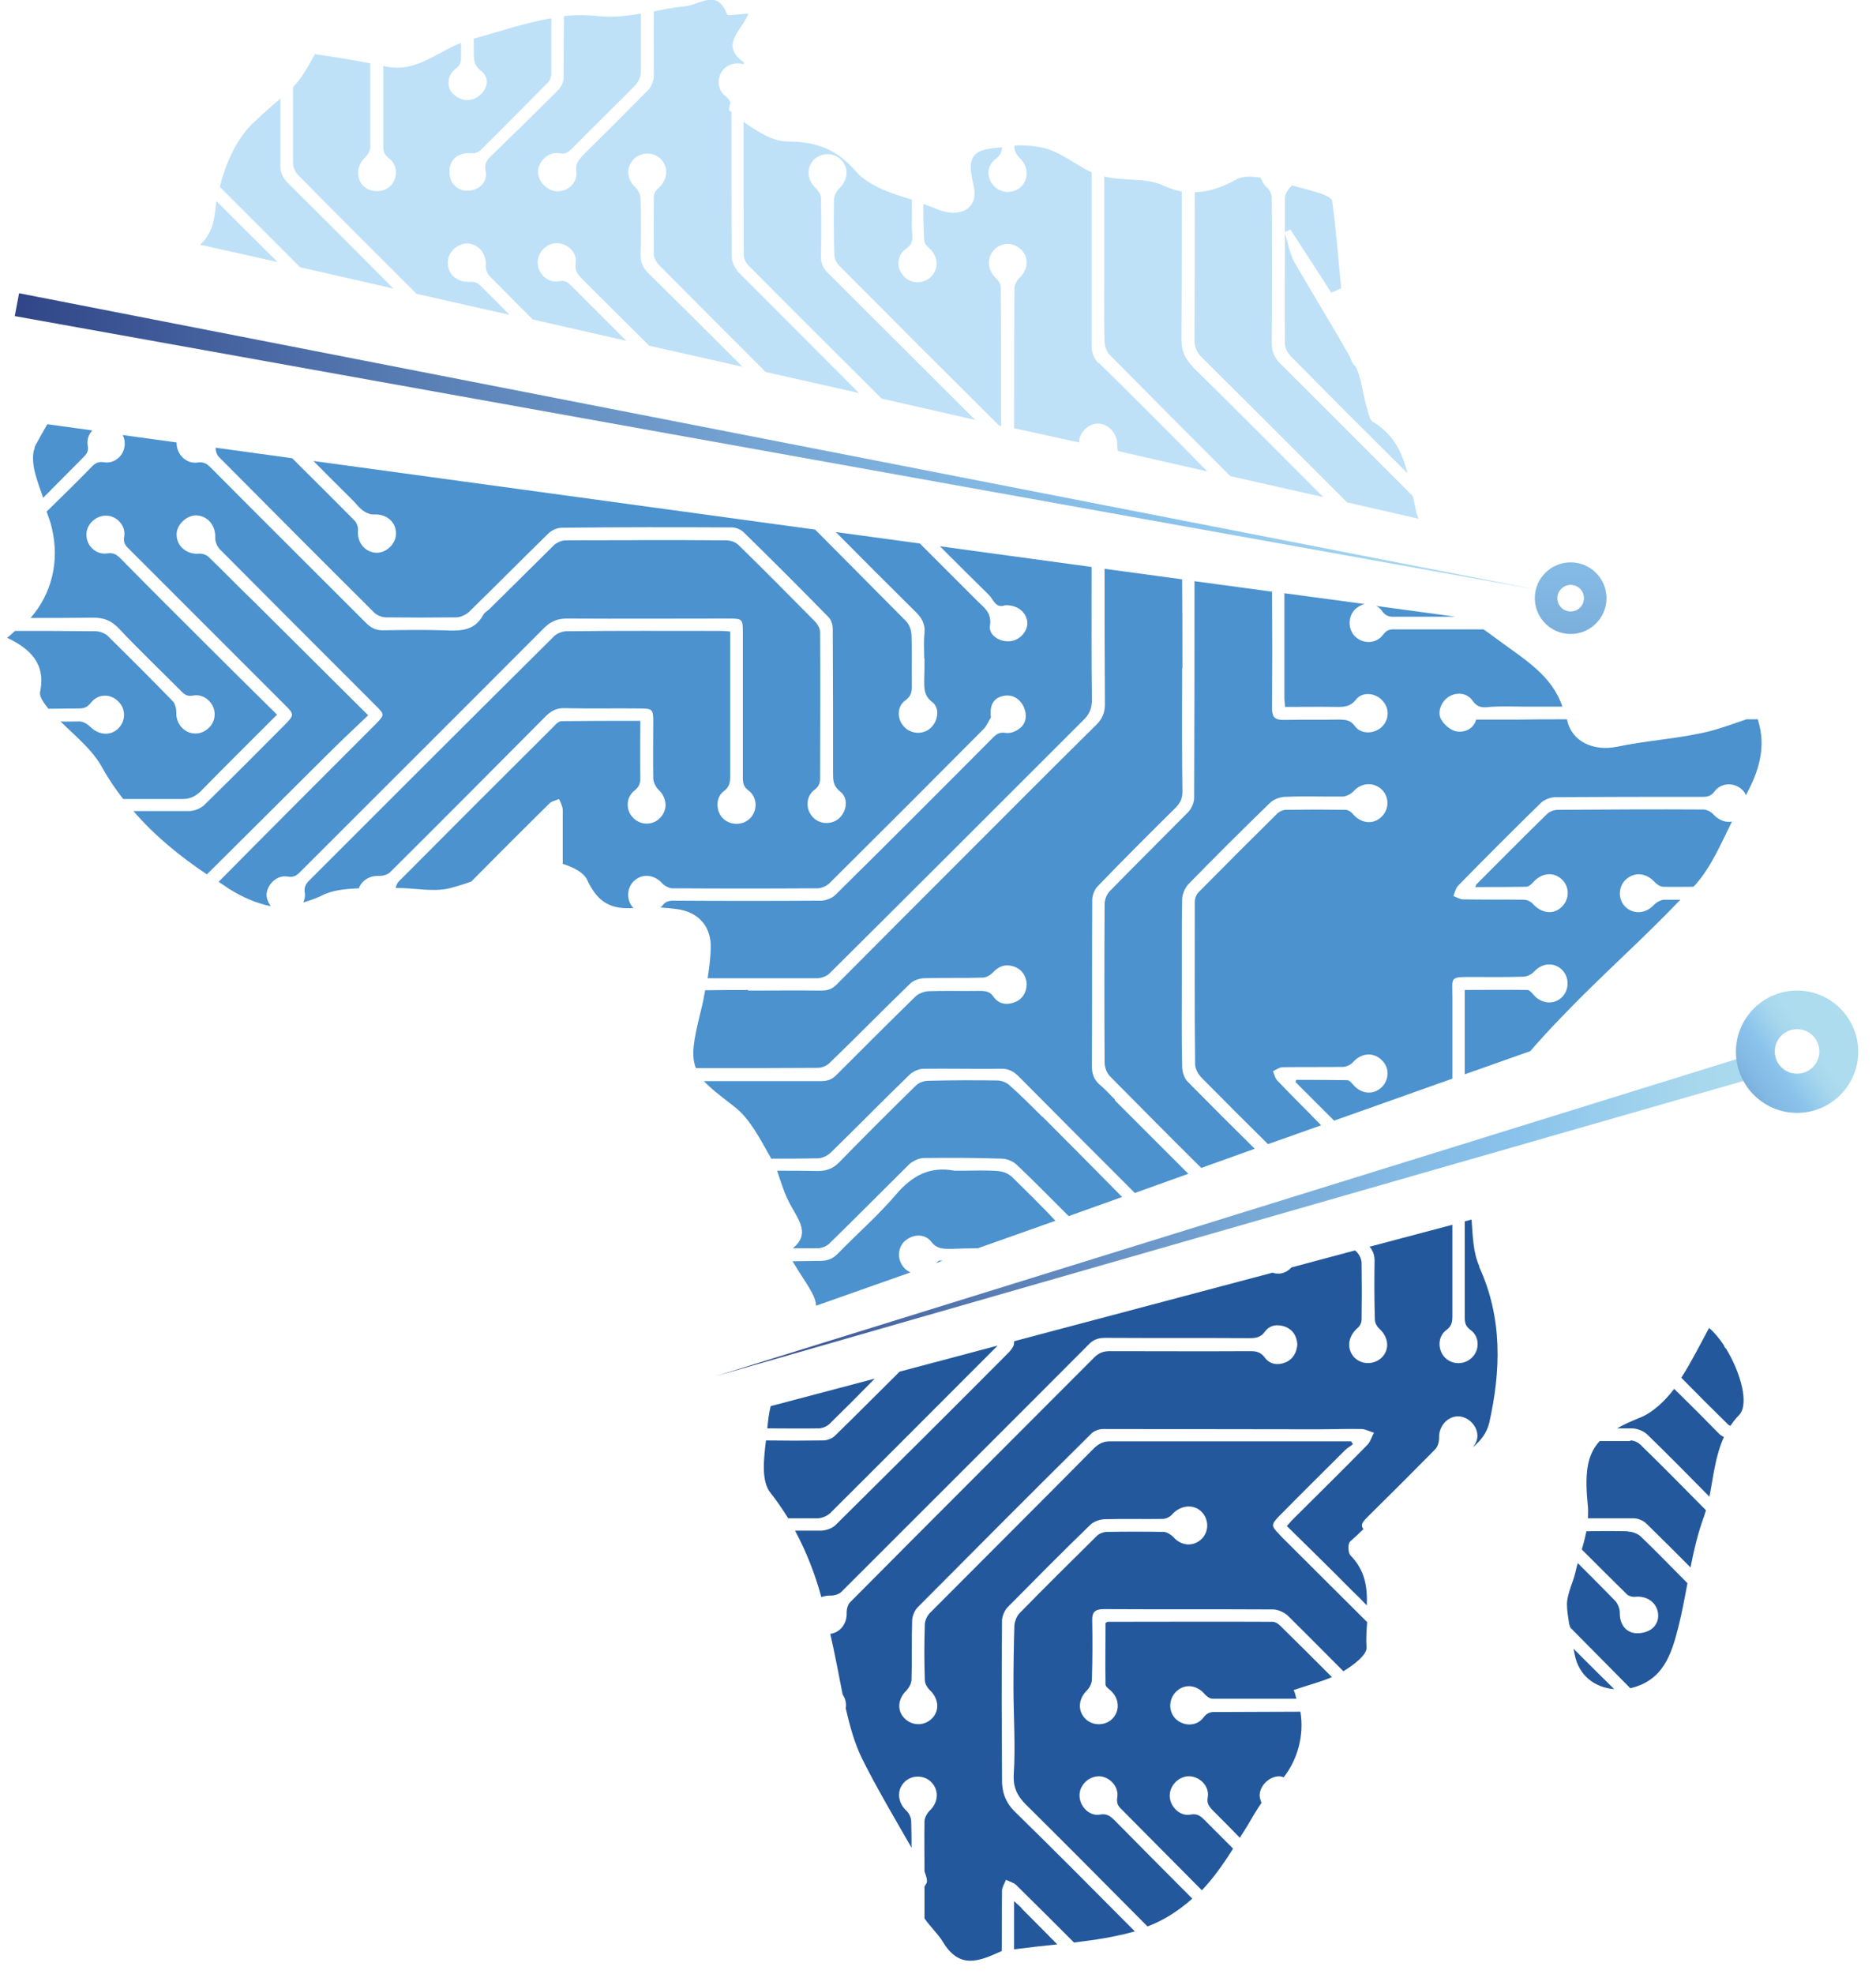 <?xml version="1.0" encoding="UTF-8"?> <svg xmlns="http://www.w3.org/2000/svg" width="77" height="81" viewBox="0 0 77 81" fill="none"><path d="M1.95 17.395C1.773 17.7 1.595 18.017 1.431 18.321C1.418 18.372 1.418 18.422 1.393 18.473C1.317 18.765 1.367 19.158 1.456 19.475C1.545 19.792 1.659 20.109 1.773 20.426C2.318 19.881 2.863 19.323 3.409 18.777C3.548 18.638 3.649 18.524 3.599 18.283C3.561 18.042 3.637 17.827 3.789 17.662L1.938 17.408L1.95 17.395Z" fill="#4B92CE"></path><path d="M44.804 23.266L38.579 22.416C39.264 23.101 39.923 23.76 40.608 24.432C40.785 24.623 40.874 24.978 41.254 24.838C41.736 24.813 42.129 25.104 42.167 25.535C42.193 25.878 41.876 26.258 41.495 26.309C41.064 26.372 40.57 26.081 40.633 25.675C40.722 25.117 40.354 24.914 40.063 24.61C39.289 23.837 38.529 23.076 37.755 22.302L34.306 21.833C35.384 22.924 36.462 24.001 37.552 25.079C37.819 25.333 37.983 25.586 37.945 25.979C37.907 26.309 37.933 26.677 37.933 27.019H37.945C37.945 27.311 37.945 27.602 37.933 27.906C37.933 28.236 37.92 28.553 38.262 28.807C38.592 29.06 38.503 29.605 38.186 29.884C37.869 30.163 37.375 30.125 37.096 29.808C36.804 29.491 36.817 28.971 37.172 28.73C37.4 28.566 37.425 28.388 37.425 28.122C37.413 27.437 37.438 26.753 37.413 26.055C37.4 25.852 37.324 25.624 37.184 25.485C35.942 24.23 34.7 22.987 33.457 21.732L12.867 18.917C13.412 19.475 13.982 20.033 14.527 20.578C14.654 20.718 14.781 20.882 14.946 20.984C15.06 21.06 15.225 21.123 15.351 21.11C15.846 21.085 16.252 21.402 16.252 21.884C16.264 22.302 15.871 22.695 15.44 22.683C14.971 22.657 14.654 22.264 14.692 21.757C14.705 21.63 14.642 21.453 14.553 21.364C13.703 20.502 12.854 19.665 11.992 18.803L8.847 18.372C8.847 18.511 8.898 18.663 8.987 18.752C11.117 20.895 13.247 23.038 15.377 25.155C15.491 25.256 15.681 25.333 15.833 25.333C16.81 25.345 17.786 25.345 18.75 25.333C18.914 25.32 19.117 25.231 19.244 25.117C20.334 24.052 21.412 22.962 22.502 21.897C22.642 21.757 22.87 21.656 23.06 21.656C25.393 21.63 27.726 21.63 30.046 21.643C30.211 21.643 30.414 21.732 30.528 21.846C31.695 22.987 32.861 24.153 34.002 25.32C34.116 25.434 34.18 25.637 34.18 25.802C34.192 27.78 34.192 29.745 34.192 31.723C34.192 32.002 34.192 32.243 34.471 32.471C34.826 32.724 34.776 33.27 34.446 33.574C34.142 33.853 33.634 33.84 33.355 33.523C33.051 33.194 33.077 32.674 33.432 32.407C33.609 32.281 33.66 32.141 33.66 31.926C33.66 29.922 33.672 27.944 33.66 25.941C33.66 25.802 33.571 25.637 33.482 25.535C32.43 24.47 31.378 23.405 30.313 22.366C30.198 22.252 29.996 22.175 29.831 22.175C28.728 22.163 27.612 22.163 26.496 22.163C25.406 22.175 24.303 22.163 23.212 22.175C23.048 22.175 22.857 22.264 22.743 22.366C21.869 23.228 21.019 24.077 20.144 24.939C20.043 25.054 19.891 25.117 19.827 25.244C19.459 25.928 18.826 25.89 18.192 25.865C17.367 25.84 16.543 25.852 15.719 25.865C15.453 25.865 15.263 25.789 15.06 25.599C12.917 23.456 10.762 21.313 8.632 19.171C8.48 19.018 8.34 18.942 8.099 18.98C7.668 19.044 7.275 18.676 7.25 18.232V18.156L5.031 17.852C5.094 17.953 5.12 18.08 5.12 18.207C5.12 18.663 4.727 19.044 4.27 18.968C4.017 18.93 3.89 19.018 3.738 19.183C3.142 19.792 2.533 20.388 1.912 20.996C1.988 21.212 2.077 21.427 2.127 21.668C2.457 23.038 2.115 24.382 1.253 25.358C2.115 25.358 2.964 25.358 3.826 25.345C4.245 25.345 4.562 25.459 4.866 25.776C5.703 26.664 6.578 27.501 7.44 28.363C7.579 28.515 7.706 28.591 7.947 28.54C8.378 28.464 8.809 28.845 8.809 29.301C8.822 29.732 8.442 30.113 7.998 30.1C7.554 30.087 7.212 29.694 7.237 29.225C7.237 29.073 7.186 28.87 7.085 28.768C6.197 27.856 5.323 26.981 4.422 26.093C4.296 25.979 4.08 25.903 3.915 25.903C2.812 25.89 1.722 25.89 0.619 25.89C0.505 25.979 0.416 26.093 0.289 26.169C1.253 26.626 1.887 27.247 1.646 28.401C1.608 28.591 1.798 28.845 1.988 29.085C2.394 29.085 2.825 29.073 3.231 29.073C3.433 29.073 3.573 29.035 3.725 28.845C4.017 28.464 4.524 28.452 4.853 28.781C5.17 29.085 5.17 29.58 4.853 29.897C4.524 30.214 4.042 30.163 3.7 29.821C3.586 29.707 3.408 29.605 3.256 29.605C3.002 29.605 2.749 29.618 2.482 29.605C3.116 30.227 3.814 30.785 4.207 31.52C4.46 31.976 4.752 32.395 5.056 32.788H7.491C7.782 32.788 7.985 32.699 8.213 32.496C9.24 31.444 10.28 30.417 11.37 29.326C10.407 28.375 9.469 27.45 8.543 26.524C7.338 25.32 6.134 24.128 4.942 22.911C4.79 22.759 4.651 22.67 4.41 22.708C3.953 22.784 3.548 22.404 3.548 21.947C3.535 21.516 3.941 21.136 4.397 21.161C4.815 21.187 5.183 21.592 5.094 22.036C5.056 22.264 5.145 22.391 5.297 22.53L11.7 28.933C12.08 29.314 12.08 29.339 11.7 29.732C10.597 30.835 9.494 31.951 8.378 33.041C8.226 33.181 7.972 33.282 7.757 33.282H5.475C6.35 34.297 7.377 35.133 8.492 35.881C10.09 34.297 11.687 32.699 13.285 31.114C13.855 30.544 14.464 29.96 15.111 29.352C13.488 27.742 11.916 26.169 10.356 24.623C9.747 24.039 9.164 23.431 8.568 22.86C8.48 22.771 8.302 22.708 8.163 22.721C7.694 22.759 7.262 22.442 7.25 21.96C7.224 21.567 7.63 21.149 8.049 21.149C8.518 21.161 8.847 21.554 8.835 22.049C8.822 22.214 8.911 22.429 9.025 22.543C11.168 24.699 13.31 26.841 15.44 28.971C15.783 29.314 15.783 29.339 15.453 29.681C13.285 31.849 11.117 34.018 8.974 36.186C9.114 36.274 9.253 36.376 9.405 36.477C9.976 36.832 10.546 37.073 11.117 37.187C11.015 37.048 10.939 36.883 10.939 36.706C10.965 36.287 11.37 35.894 11.802 35.97C12.068 36.021 12.207 35.907 12.359 35.742C15.668 32.433 18.99 29.124 22.287 25.814C22.578 25.51 22.87 25.371 23.314 25.383C25.533 25.396 27.752 25.383 29.97 25.383C30.452 25.383 30.49 25.421 30.49 25.903V31.9C30.49 32.128 30.515 32.293 30.731 32.445C31.086 32.712 31.099 33.244 30.807 33.561C30.503 33.878 29.996 33.891 29.679 33.587C29.374 33.295 29.362 32.724 29.704 32.471C29.945 32.293 29.97 32.103 29.97 31.837V25.916C29.831 25.903 29.729 25.89 29.615 25.89C27.498 25.89 25.368 25.878 23.263 25.903C23.086 25.903 22.857 25.992 22.731 26.119C19.371 29.453 16.023 32.8 12.689 36.135C12.537 36.287 12.473 36.427 12.511 36.642C12.537 36.782 12.499 36.908 12.448 37.035C12.676 36.959 12.905 36.896 13.171 36.769C13.614 36.528 14.16 36.477 14.73 36.452C14.844 36.135 15.174 35.919 15.567 35.945C15.719 35.945 15.909 35.894 16.011 35.793C18.154 33.663 20.284 31.52 22.401 29.39C22.642 29.149 22.87 29.047 23.212 29.06C24.239 29.085 25.266 29.06 26.293 29.073C26.775 29.073 26.813 29.124 26.813 29.593C26.813 30.391 26.8 31.165 26.813 31.964C26.826 32.116 26.915 32.293 27.029 32.407C27.371 32.724 27.422 33.219 27.105 33.548C26.813 33.878 26.293 33.878 25.989 33.561C25.672 33.244 25.685 32.712 26.052 32.433C26.23 32.293 26.281 32.141 26.281 31.938C26.268 31.177 26.281 30.417 26.281 29.58C25.165 29.58 24.1 29.58 23.048 29.593C22.946 29.593 22.832 29.694 22.756 29.783C20.613 31.913 18.471 34.056 16.353 36.186C16.302 36.249 16.264 36.338 16.239 36.439C16.987 36.427 17.748 36.617 18.445 36.452C18.737 36.376 19.041 36.287 19.345 36.173C20.398 35.108 21.463 34.043 22.528 32.991C22.629 32.877 22.807 32.851 22.946 32.788C23.01 32.94 23.098 33.092 23.098 33.244V35.45C23.555 35.59 23.973 35.818 24.1 36.11C24.556 37.086 25.127 37.314 26.002 37.263C25.698 36.959 25.71 36.427 26.04 36.135C26.382 35.831 26.864 35.894 27.181 36.249C27.282 36.35 27.46 36.452 27.599 36.452C29.577 36.465 31.555 36.465 33.546 36.452C33.711 36.452 33.926 36.363 34.053 36.236C36.17 34.132 38.275 32.027 40.367 29.922C40.506 29.783 40.57 29.593 40.671 29.441C40.608 28.908 40.798 28.629 41.204 28.553C41.533 28.49 41.85 28.654 42.015 28.997C42.18 29.377 42.117 29.732 41.787 29.935C41.648 30.036 41.445 30.1 41.28 30.075C41.039 30.036 40.912 30.113 40.747 30.277C38.605 32.433 36.449 34.588 34.294 36.718C34.154 36.858 33.913 36.946 33.723 36.959C31.695 36.972 29.679 36.972 27.663 36.959C27.46 36.959 27.308 36.984 27.168 37.187C27.155 37.213 27.117 37.213 27.105 37.238C27.308 37.251 27.523 37.276 27.752 37.301C28.69 37.416 29.209 38.037 29.172 38.937C29.159 39.33 29.108 39.748 29.045 40.142H33.571C33.736 40.129 33.951 40.053 34.066 39.926C37.539 36.477 41.001 33.016 44.462 29.555C44.703 29.326 44.817 29.085 44.817 28.718C44.792 26.905 44.804 25.092 44.804 23.279V23.266Z" fill="#4B92CE"></path><path d="M56.481 24.863C56.583 24.913 56.672 24.99 56.748 25.104C56.887 25.281 57.039 25.319 57.242 25.307H59.74L56.469 24.863H56.481Z" fill="#4B92CE"></path><path d="M38.541 51.73C38.541 51.73 38.452 51.793 38.414 51.831L38.693 51.73H38.541Z" fill="#4B92CE"></path><path d="M41.483 48.256C41.343 48.129 41.127 48.066 40.937 48.053C40.468 48.015 39.974 48.04 39.505 48.04H39.175C38.161 47.85 37.438 48.243 36.779 49.016C36.031 49.891 35.168 50.639 34.37 51.463C34.142 51.692 33.913 51.742 33.609 51.742C33.254 51.742 32.886 51.755 32.531 51.755C33.076 52.681 33.482 53.124 33.495 53.581L37.375 52.212C37.21 52.148 37.07 52.021 36.981 51.831C36.817 51.514 36.905 51.083 37.197 50.88C37.527 50.627 37.983 50.639 38.224 50.956C38.452 51.248 38.693 51.248 39.035 51.248C39.403 51.235 39.771 51.222 40.139 51.222L43.321 50.094C42.738 49.473 42.117 48.864 41.495 48.256H41.483Z" fill="#4B92CE"></path><path d="M42.773 45.821C42.342 45.39 41.898 44.947 41.442 44.541C41.328 44.427 41.125 44.351 40.973 44.338C40.009 44.325 39.045 44.325 38.094 44.351C37.917 44.351 37.714 44.427 37.587 44.553C36.522 45.593 35.483 46.633 34.443 47.698C34.189 47.951 33.936 48.053 33.568 48.053C33.01 48.04 32.452 48.04 31.895 48.04C32.034 48.433 32.148 48.839 32.326 49.207C32.643 49.917 33.353 50.576 32.541 51.222H33.556C33.733 51.222 33.949 51.134 34.063 51.007C35.153 49.942 36.231 48.852 37.321 47.774C37.461 47.647 37.701 47.533 37.892 47.52C38.957 47.508 40.034 47.508 41.112 47.546C41.315 47.546 41.569 47.647 41.721 47.787C42.456 48.484 43.153 49.194 43.863 49.904L46.057 49.118C44.966 48.015 43.876 46.912 42.786 45.821H42.773Z" fill="#4B92CE"></path><path d="M45.768 45.125C45.566 44.934 45.388 44.719 45.172 44.541C44.906 44.326 44.805 44.059 44.817 43.705C44.83 41.448 44.817 39.191 44.83 36.934C44.83 36.731 44.931 36.478 45.084 36.338C46.123 35.26 47.176 34.208 48.241 33.156C48.431 32.965 48.532 32.788 48.532 32.484C48.507 30.797 48.52 29.099 48.52 27.425H48.532C48.532 26.208 48.532 24.991 48.52 23.773L45.337 23.342C45.337 25.206 45.337 27.044 45.35 28.908C45.35 29.251 45.248 29.491 44.995 29.745C43.144 31.571 41.331 33.397 39.492 35.235C37.781 36.947 36.044 38.684 34.332 40.408C34.154 40.586 33.977 40.649 33.711 40.649C32.709 40.636 31.707 40.649 30.706 40.649V40.624C30.123 40.624 29.527 40.624 28.944 40.636C28.893 40.928 28.829 41.245 28.753 41.536C28.462 42.716 28.36 43.324 28.563 43.831C30.224 43.831 31.91 43.831 33.571 43.819C33.736 43.819 33.952 43.73 34.066 43.603C35.169 42.538 36.234 41.448 37.337 40.383C37.464 40.243 37.705 40.154 37.907 40.142C38.719 40.116 39.518 40.142 40.342 40.116C40.481 40.116 40.646 40.015 40.748 39.913C40.988 39.647 41.267 39.546 41.61 39.66C41.939 39.774 42.117 40.028 42.142 40.383C42.13 40.725 41.977 40.991 41.673 41.118C41.343 41.258 41.001 41.207 40.798 40.928C40.646 40.687 40.456 40.662 40.215 40.662C39.518 40.674 38.82 40.649 38.11 40.674C37.92 40.687 37.679 40.776 37.552 40.915C36.475 41.968 35.41 43.032 34.345 44.098C34.167 44.288 33.977 44.364 33.698 44.364H28.893C29.146 44.643 29.539 44.947 30.097 45.378C30.782 45.885 31.213 46.773 31.657 47.546C32.291 47.546 32.925 47.546 33.559 47.533C33.736 47.533 33.952 47.432 34.091 47.305C35.169 46.253 36.234 45.163 37.324 44.11C37.464 43.971 37.692 43.869 37.882 43.857C38.947 43.844 40.012 43.869 41.065 43.857C41.369 43.844 41.572 43.945 41.787 44.148C43.385 45.758 44.982 47.356 46.58 48.954L48.773 48.167C47.772 47.166 46.77 46.164 45.756 45.15L45.768 45.125Z" fill="#4B92CE"></path><path d="M42.317 36.122C42.203 36.224 42.14 36.426 42.152 36.579C42.165 37.048 41.861 37.441 41.392 37.453C40.961 37.479 40.542 37.073 40.568 36.629C40.605 36.198 41.011 35.868 41.468 35.894C41.62 35.907 41.81 35.843 41.911 35.742C42.66 35.006 43.395 34.284 44.13 33.523C44.232 33.409 44.282 33.206 44.282 33.054C44.257 32.61 44.599 32.192 45.056 32.179C45.474 32.166 45.867 32.572 45.855 32.99C45.829 33.434 45.449 33.789 44.954 33.675C44.79 33.764 44.587 33.84 44.46 33.967C43.724 34.677 43.014 35.387 42.317 36.122Z" fill="#4B92CE"></path><path d="M72.153 29.517H71.684C71.05 29.732 70.454 29.96 69.82 30.087C68.679 30.328 67.5 30.404 66.359 30.645C65.408 30.835 64.495 30.442 64.318 29.517C63.633 29.517 62.961 29.517 62.277 29.529H60.59C60.476 29.91 60.134 30.074 59.766 30.011C59.538 29.96 59.297 29.758 59.17 29.555C58.967 29.25 59.145 28.794 59.462 28.591C59.791 28.388 60.223 28.426 60.451 28.768C60.641 29.035 60.857 29.047 61.148 29.009C61.63 28.971 62.112 28.997 62.581 28.997H64.128C63.697 27.703 62.543 27.044 61.541 26.296C61.326 26.144 61.11 25.979 60.895 25.827H57.281C57.066 25.814 56.913 25.84 56.761 26.055C56.482 26.423 55.95 26.436 55.62 26.119C55.316 25.814 55.316 25.294 55.633 24.99C55.747 24.889 55.886 24.813 56.013 24.787L52.717 24.344V28.667C52.717 28.756 52.742 28.857 52.742 29.009C53.465 29.009 54.149 28.997 54.859 29.009C55.164 29.009 55.417 29.009 55.658 28.705C55.912 28.375 56.444 28.426 56.736 28.743C57.04 29.06 57.028 29.529 56.711 29.834C56.394 30.125 55.874 30.138 55.62 29.808C55.443 29.555 55.24 29.529 54.961 29.529C54.188 29.542 53.427 29.529 52.666 29.542C52.349 29.542 52.21 29.441 52.21 29.085C52.222 27.488 52.222 25.878 52.21 24.28L49.027 23.849C49.027 26.803 49.027 29.783 49.014 32.737C49.014 32.927 48.913 33.168 48.786 33.307C47.709 34.398 46.618 35.476 45.553 36.566C45.426 36.693 45.338 36.921 45.338 37.099C45.325 39.279 45.325 41.447 45.338 43.603C45.338 43.793 45.426 44.034 45.566 44.173C46.808 45.428 48.051 46.684 49.306 47.926L51.5 47.14C50.574 46.227 49.661 45.314 48.761 44.401C48.609 44.262 48.52 43.983 48.52 43.755C48.495 42.601 48.507 41.46 48.507 40.306V38.607C48.507 38.049 48.507 37.479 48.52 36.921C48.52 36.718 48.621 36.465 48.761 36.3C49.864 35.171 50.98 34.056 52.121 32.953C52.273 32.8 52.539 32.699 52.767 32.699C53.553 32.661 54.34 32.699 55.126 32.686C55.265 32.674 55.443 32.585 55.544 32.483C55.861 32.116 56.368 32.078 56.711 32.395C57.028 32.699 57.028 33.219 56.698 33.523C56.356 33.853 55.861 33.789 55.531 33.409C55.468 33.32 55.329 33.231 55.227 33.231C54.403 33.219 53.604 33.219 52.78 33.231C52.666 33.231 52.527 33.295 52.438 33.371C51.347 34.449 50.27 35.526 49.192 36.617C49.103 36.706 49.04 36.87 49.04 37.01C49.04 39.229 49.027 41.447 49.053 43.666C49.053 43.856 49.179 44.085 49.319 44.224C50.219 45.137 51.132 46.05 52.045 46.95L54.225 46.177C53.642 45.568 53.021 44.972 52.438 44.351C52.336 44.262 52.311 44.097 52.248 43.958C52.387 43.894 52.514 43.793 52.653 43.793C53.477 43.78 54.302 43.793 55.126 43.78C55.265 43.78 55.443 43.691 55.544 43.577C55.874 43.21 56.368 43.159 56.711 43.501C57.04 43.806 57.028 44.3 56.711 44.617C56.356 44.947 55.874 44.896 55.544 44.516C55.481 44.44 55.379 44.325 55.303 44.325C54.593 44.313 53.909 44.313 53.199 44.313C53.199 44.351 53.186 44.376 53.173 44.401L54.758 45.986L59.614 44.262V40.94C59.614 40.078 59.475 40.091 60.451 40.091C61.148 40.091 61.833 40.103 62.53 40.078C62.67 40.078 62.847 39.989 62.949 39.888C63.291 39.508 63.773 39.469 64.115 39.799C64.419 40.103 64.419 40.623 64.102 40.928C63.773 41.245 63.253 41.194 62.936 40.813C62.873 40.737 62.771 40.623 62.695 40.623C61.846 40.611 61.009 40.623 60.121 40.623V44.085L62.809 43.134C63.227 42.652 63.659 42.183 64.09 41.739C65.662 40.091 67.399 38.569 68.971 36.921H68.312C68.172 36.921 67.995 37.022 67.893 37.124C67.564 37.492 67.056 37.542 66.714 37.213C66.41 36.921 66.41 36.389 66.727 36.097C67.082 35.767 67.564 35.818 67.906 36.186C67.995 36.287 68.147 36.389 68.274 36.389C68.679 36.401 69.098 36.389 69.504 36.389C69.529 36.363 69.554 36.338 69.58 36.312C70.239 35.577 70.632 34.626 71.088 33.713C70.822 33.764 70.556 33.663 70.328 33.422C70.226 33.307 70.049 33.219 69.909 33.219C67.919 33.206 65.941 33.219 63.95 33.231C63.798 33.231 63.608 33.295 63.506 33.396C62.53 34.347 61.579 35.311 60.628 36.262C60.603 36.274 60.59 36.312 60.552 36.401C61.288 36.401 61.96 36.401 62.632 36.389C62.733 36.389 62.847 36.3 62.923 36.211C63.253 35.831 63.735 35.755 64.09 36.072C64.432 36.376 64.432 36.896 64.102 37.213C63.76 37.555 63.266 37.479 62.91 37.086C62.834 36.997 62.67 36.921 62.556 36.921C61.719 36.908 60.907 36.921 60.071 36.908C59.931 36.908 59.791 36.82 59.652 36.769C59.715 36.629 59.741 36.452 59.855 36.338C60.971 35.197 62.099 34.068 63.253 32.94C63.392 32.813 63.62 32.724 63.823 32.712C65.852 32.699 67.881 32.699 69.909 32.699C70.112 32.699 70.239 32.648 70.366 32.483C70.645 32.103 71.203 32.09 71.532 32.433C71.596 32.496 71.634 32.572 71.659 32.636C72.179 31.672 72.521 30.658 72.141 29.504L72.153 29.517Z" fill="#4B92CE"></path><path d="M59.764 33.764C59.611 33.751 59.409 33.814 59.307 33.916C58.394 34.803 57.494 35.691 56.619 36.604C56.378 36.844 56.138 36.946 55.795 36.933C54.908 36.921 54.033 36.933 53.145 36.921H52.752V40.116C53.627 40.116 54.451 40.116 55.288 40.103C55.377 40.103 55.465 40.014 55.529 39.925C55.858 39.532 56.353 39.482 56.695 39.811C57.025 40.116 57.038 40.623 56.721 40.927C56.378 41.257 55.871 41.219 55.542 40.864C55.44 40.75 55.25 40.661 55.098 40.661C54.299 40.636 53.526 40.648 52.727 40.648C52.27 40.648 52.22 40.597 52.22 40.154C52.207 39.063 52.22 37.96 52.207 36.857C52.207 36.553 52.321 36.426 52.638 36.439C53.678 36.452 54.717 36.452 55.757 36.426C55.935 36.426 56.15 36.325 56.29 36.198C57.203 35.31 58.103 34.423 58.977 33.51C59.066 33.421 59.104 33.244 59.092 33.104C59.054 32.66 59.371 32.242 59.827 32.204C60.245 32.166 60.689 32.584 60.664 33.028C60.639 33.472 60.245 33.802 59.776 33.789L59.764 33.764Z" fill="#4B92CE"></path><path d="M48.962 15.063C50.75 16.825 52.538 18.613 54.313 20.4L50.496 19.538C48.848 17.89 47.187 16.216 45.552 14.568C45.425 14.441 45.349 14.213 45.336 14.036C45.311 13.186 45.324 12.362 45.324 11.525V7.24C46.11 7.443 47.022 7.278 47.733 7.607C47.999 7.734 48.252 7.81 48.506 7.861C48.506 9.877 48.506 11.893 48.493 13.909C48.493 14.378 48.62 14.72 48.962 15.05V15.063Z" fill="#BEE1F8"></path><path d="M58.232 21.288L55.291 20.616C53.3 18.625 51.322 16.647 49.319 14.657C49.116 14.454 49.027 14.238 49.027 13.934C49.04 11.918 49.04 9.902 49.04 7.886C49.623 7.874 50.181 7.683 50.764 7.354C51.018 7.214 51.398 7.24 51.741 7.29C51.791 7.43 51.867 7.569 51.994 7.683C52.108 7.785 52.197 7.962 52.197 8.102C52.21 10.092 52.21 12.083 52.197 14.086C52.197 14.416 52.298 14.657 52.527 14.898C54.365 16.723 56.166 18.537 57.991 20.362C58.042 20.603 58.093 20.831 58.143 21.072C58.169 21.148 58.194 21.212 58.232 21.288Z" fill="#BEE1F8"></path><path d="M52.954 9.421C52.878 9.459 52.814 9.484 52.738 9.522V8.14C52.738 7.988 52.84 7.798 52.954 7.696C52.979 7.671 52.992 7.633 53.017 7.607C53.334 7.696 53.676 7.772 53.993 7.874C54.247 7.95 54.653 8.089 54.678 8.241C54.843 9.433 54.932 10.638 55.046 11.829C54.906 11.893 54.78 11.956 54.64 12.007C54.095 11.145 53.524 10.295 52.967 9.421H52.954Z" fill="#BEE1F8"></path><path d="M45.084 14.872C46.58 16.343 48.063 17.827 49.559 19.348L45.895 18.511C45.857 18.435 45.857 18.334 45.857 18.258C45.87 17.827 45.527 17.395 45.084 17.383C44.691 17.37 44.297 17.738 44.285 18.156L41.622 17.573C41.622 15.659 41.622 13.757 41.635 11.842C41.635 11.703 41.724 11.525 41.825 11.424C42.193 11.082 42.256 10.6 41.927 10.257C41.61 9.928 41.115 9.928 40.811 10.245C40.481 10.587 40.532 11.094 40.887 11.424C40.988 11.512 41.077 11.677 41.077 11.804C41.09 13.681 41.09 15.532 41.09 17.446V17.484C41.026 17.459 41.001 17.459 40.988 17.446L40.963 17.421C38.782 15.253 36.589 13.059 34.433 10.891C34.319 10.777 34.243 10.574 34.243 10.422C34.218 9.661 34.218 8.913 34.23 8.165C34.243 8.013 34.345 7.823 34.459 7.722C34.801 7.379 34.852 6.91 34.535 6.568C34.23 6.238 33.685 6.251 33.381 6.58C33.077 6.923 33.14 7.417 33.495 7.734C33.597 7.836 33.698 8 33.698 8.14C33.711 8.939 33.711 9.712 33.698 10.511C33.685 10.79 33.774 10.993 33.977 11.196C35.929 13.135 37.857 15.075 39.809 17.015L40.025 17.231L36.183 16.356C34.357 14.53 32.544 12.73 30.731 10.904C30.617 10.79 30.528 10.612 30.528 10.473C30.516 8.634 30.516 6.821 30.516 4.996C31.086 5.401 31.72 5.807 32.341 5.807C33.559 5.807 34.383 6.162 35.131 7.037C35.41 7.354 35.828 7.595 36.221 7.772C36.614 7.95 37.02 8.064 37.426 8.191C37.426 8.571 37.438 8.977 37.426 9.357C37.426 9.611 37.552 9.953 37.21 10.194C36.804 10.46 36.779 10.993 37.083 11.322C37.388 11.665 37.92 11.665 38.237 11.335C38.554 10.993 38.503 10.498 38.123 10.169C38.034 10.092 37.933 9.966 37.933 9.864C37.907 9.37 37.895 8.863 37.895 8.368C38.085 8.444 38.275 8.495 38.465 8.584C39.378 8.964 40.152 8.584 39.974 7.684C39.835 7.012 39.632 6.34 40.431 6.137C40.646 6.086 40.887 6.073 41.128 6.048C41.115 6.213 41.064 6.378 40.874 6.517C40.481 6.809 40.481 7.316 40.811 7.645C41.115 7.962 41.648 7.95 41.939 7.633C42.244 7.303 42.193 6.796 41.85 6.479C41.736 6.378 41.635 6.187 41.635 6.048V5.972C42.053 5.947 42.472 5.985 42.852 6.073C43.55 6.251 44.145 6.758 44.805 7.075V14.188C44.805 14.467 44.881 14.682 45.084 14.911V14.872Z" fill="#BEE1F8"></path><path d="M52.943 14.568C52.829 14.454 52.74 14.263 52.74 14.099C52.727 12.59 52.74 11.068 52.74 9.56C52.867 9.965 52.93 10.409 53.133 10.764C53.881 12.07 54.68 13.351 55.415 14.656C55.453 14.783 55.504 14.91 55.605 15.011C55.605 15.011 55.614 15.016 55.631 15.024C55.884 15.506 55.922 16.102 56.075 16.647C56.151 16.863 56.189 17.192 56.341 17.306C57.228 17.826 57.558 18.6 57.773 19.424C56.151 17.814 54.528 16.191 52.93 14.568H52.943Z" fill="#BEE1F8"></path><path d="M8.896 8.267C9.732 9.103 10.556 9.915 11.393 10.752L8.211 10.042C8.211 10.042 8.312 9.94 8.363 9.889C8.794 9.382 8.794 8.901 8.883 8.267H8.896Z" fill="#BEE1F8"></path><path d="M30.259 11.12C31.921 12.781 33.594 14.467 35.255 16.128L31.426 15.266C29.968 13.808 28.51 12.35 27.039 10.866C26.938 10.765 26.849 10.6 26.836 10.473C26.824 9.662 26.824 8.876 26.836 8.064C26.836 7.95 26.925 7.798 27.026 7.722C27.394 7.392 27.457 6.898 27.14 6.543C26.849 6.226 26.316 6.226 26.012 6.53C25.683 6.872 25.721 7.354 26.088 7.697C26.202 7.811 26.291 8.001 26.291 8.153C26.316 8.926 26.316 9.7 26.291 10.473C26.291 10.765 26.38 10.955 26.57 11.171C27.876 12.451 29.182 13.757 30.475 15.05L26.646 14.188C25.733 13.275 24.808 12.362 23.907 11.462C23.73 11.272 23.578 11.133 23.628 10.803C23.705 10.372 23.299 9.979 22.855 9.979C22.411 9.979 22.044 10.384 22.069 10.803C22.094 11.259 22.5 11.627 22.956 11.538C23.197 11.488 23.311 11.589 23.451 11.728C24.212 12.489 24.947 13.225 25.708 13.985L21.866 13.11C21.283 12.527 20.687 11.931 20.104 11.335C20.002 11.234 19.926 11.056 19.939 10.917C19.977 10.422 19.66 10.017 19.191 9.991C18.773 9.979 18.367 10.359 18.38 10.79C18.38 11.259 18.76 11.589 19.28 11.564C19.406 11.551 19.571 11.589 19.66 11.665C20.078 12.071 20.497 12.502 20.915 12.92L17.099 12.058C15.476 10.435 13.84 8.812 12.23 7.177C12.116 7.063 12.027 6.847 12.027 6.67V3.576C12.332 3.259 12.547 2.917 12.928 2.219C13.714 2.346 14.462 2.447 15.197 2.6V6.048C15.197 6.188 15.083 6.365 14.969 6.479C14.639 6.796 14.601 7.329 14.918 7.633C15.21 7.925 15.768 7.912 16.047 7.608C16.338 7.291 16.326 6.758 15.958 6.492C15.755 6.34 15.73 6.175 15.73 5.972V2.701C17.01 3.043 17.885 2.156 18.925 1.763V2.308C18.925 2.536 18.899 2.676 18.709 2.815C18.38 3.056 18.316 3.525 18.544 3.791C18.861 4.159 19.33 4.21 19.685 3.918C20.028 3.627 20.104 3.183 19.736 2.904C19.432 2.663 19.445 2.409 19.445 2.08V1.585C20.509 1.294 21.537 0.939 22.627 0.748V3.031C22.627 3.145 22.576 3.297 22.487 3.386C21.562 4.324 20.636 5.262 19.711 6.175C19.635 6.251 19.47 6.302 19.368 6.289C18.709 6.226 18.329 6.67 18.481 7.303C18.582 7.671 18.937 7.887 19.343 7.811C19.761 7.735 20.028 7.392 19.926 6.986C19.876 6.733 19.964 6.593 20.129 6.429C21.067 5.516 22.006 4.603 22.919 3.69C23.033 3.563 23.134 3.36 23.134 3.183C23.134 2.333 23.134 1.509 23.147 0.66C23.59 0.609 24.072 0.609 24.554 0.66C25.125 0.723 25.721 0.66 26.304 0.558V2.955C26.304 3.145 26.202 3.36 26.076 3.5C25.213 4.375 24.351 5.211 23.489 6.086C23.337 6.238 23.21 6.34 22.956 6.289C22.525 6.213 22.094 6.606 22.082 7.05C22.082 7.456 22.475 7.861 22.906 7.849C23.35 7.836 23.717 7.481 23.654 7.012C23.616 6.733 23.73 6.593 23.895 6.403C24.808 5.503 25.721 4.59 26.608 3.69C26.735 3.551 26.824 3.335 26.836 3.145C26.836 2.257 26.824 1.37 26.836 0.47C27.267 0.381 27.724 0.292 28.155 0.254C28.738 0.178 29.461 -0.469 29.841 0.596C29.866 0.66 30.323 0.584 30.716 0.558C30.45 1.268 29.537 1.826 30.5 2.536C30.526 2.549 30.526 2.587 30.526 2.638C30.247 2.549 29.917 2.612 29.702 2.841C29.41 3.157 29.423 3.677 29.778 3.944C29.892 4.032 29.955 4.121 29.981 4.223C29.93 4.375 29.904 4.501 29.943 4.539C29.968 4.552 29.993 4.578 30.019 4.59C30.019 6.581 30.019 8.546 30.031 10.524C30.031 10.714 30.133 10.955 30.259 11.094V11.12Z" fill="#BEE1F8"></path><path d="M11.8 7.493C13.245 8.926 14.691 10.371 16.149 11.842L12.32 10.967L9.023 7.671C9.264 6.669 9.746 5.629 10.444 4.995C10.9 4.564 11.242 4.273 11.508 4.044V6.808C11.508 7.087 11.597 7.278 11.8 7.493Z" fill="#BEE1F8"></path><path d="M41.938 78.305C41.849 78.216 41.761 78.14 41.621 78.013C41.621 78.698 41.621 79.344 41.621 79.991C42.204 79.915 42.8 79.852 43.396 79.788C42.902 79.294 42.42 78.799 41.925 78.305H41.938Z" fill="#23589C"></path><path d="M31.632 57.702C31.568 57.968 31.53 58.234 31.505 58.513C31.505 58.538 31.492 58.577 31.492 58.614C32.202 58.614 32.887 58.627 33.597 58.614C33.749 58.614 33.926 58.538 34.041 58.437C34.675 57.816 35.283 57.207 35.904 56.573L31.632 57.702Z" fill="#23589C"></path><path d="M36.93 56.281C36.043 57.156 35.168 58.044 34.268 58.919C34.154 59.033 33.951 59.109 33.786 59.109C33 59.121 32.226 59.121 31.44 59.109C31.339 59.92 31.25 60.782 31.618 61.251C31.884 61.581 32.125 61.949 32.353 62.304H33.558C33.722 62.304 33.938 62.215 34.065 62.101C36.347 59.831 38.617 57.549 40.886 55.28C40.911 55.254 40.924 55.242 40.95 55.216L36.943 56.281H36.93Z" fill="#23589C"></path><path d="M60.717 51.958C60.463 51.4 60.45 50.715 60.4 50.044L60.121 50.12V54.05C60.121 54.266 60.146 54.418 60.349 54.57C60.717 54.823 60.742 55.356 60.45 55.673C60.146 56.015 59.613 56.028 59.296 55.698C59.005 55.381 59.005 54.849 59.36 54.583C59.588 54.418 59.613 54.24 59.613 53.999V50.259L56.215 51.159C56.355 51.324 56.418 51.502 56.418 51.73C56.406 52.541 56.406 53.327 56.431 54.139C56.431 54.266 56.507 54.43 56.608 54.519C56.989 54.861 57.052 55.356 56.723 55.698C56.406 56.015 55.873 56.015 55.569 55.685C55.265 55.331 55.328 54.849 55.708 54.506C55.81 54.43 55.886 54.278 55.886 54.164C55.898 53.378 55.898 52.605 55.886 51.831C55.886 51.679 55.797 51.489 55.696 51.387C55.67 51.362 55.645 51.337 55.62 51.311L53.008 52.009C52.856 52.173 52.653 52.275 52.45 52.262C52.374 52.262 52.298 52.25 52.234 52.224L41.622 55.039V55.115C41.622 55.242 41.508 55.381 41.419 55.483C39.061 57.854 36.69 60.212 34.319 62.557C34.18 62.71 33.926 62.798 33.723 62.811H32.633C33.102 63.686 33.457 64.599 33.711 65.537C33.825 65.499 33.939 65.474 34.066 65.474C34.23 65.486 34.433 65.423 34.535 65.322C37.92 61.936 41.305 58.564 44.678 55.178C44.868 54.975 45.071 54.9 45.362 54.9C47.34 54.912 49.306 54.9 51.283 54.912C51.537 54.912 51.74 54.887 51.917 54.646C52.12 54.367 52.437 54.329 52.754 54.443C53.071 54.57 53.223 54.823 53.249 55.166C53.223 55.495 53.084 55.762 52.779 55.901C52.45 56.041 52.108 55.99 51.905 55.698C51.74 55.483 51.562 55.445 51.321 55.445C49.394 55.457 47.48 55.445 45.553 55.445C45.299 55.445 45.121 55.508 44.931 55.685C41.584 59.045 38.224 62.393 34.902 65.74C34.801 65.829 34.75 66.031 34.75 66.171C34.776 66.602 34.497 66.995 34.078 67.046C34.268 67.87 34.42 68.694 34.585 69.531C34.7 69.708 34.75 69.898 34.712 70.101C34.877 70.811 35.067 71.521 35.384 72.168C36.005 73.411 36.715 74.602 37.413 75.82C37.413 75.465 37.413 75.097 37.4 74.742C37.4 74.59 37.311 74.4 37.197 74.298C36.855 73.981 36.791 73.474 37.108 73.144C37.413 72.815 37.958 72.827 38.249 73.157C38.554 73.487 38.503 73.981 38.161 74.298C38.047 74.412 37.945 74.602 37.945 74.742C37.933 75.439 37.945 76.111 37.945 76.796C38.021 76.986 38.085 77.202 38.021 77.29C37.983 77.341 37.971 77.379 37.945 77.417V78.723C38.161 79.04 38.49 79.344 38.693 79.674C39.391 80.84 40.202 80.473 41.102 80.067H41.115C41.128 79.23 41.115 78.419 41.128 77.582C41.128 77.442 41.229 77.29 41.292 77.138C41.432 77.214 41.609 77.252 41.711 77.354C42.51 78.14 43.283 78.913 44.082 79.712C44.931 79.611 45.768 79.484 46.58 79.255C44.957 77.62 43.308 75.959 41.648 74.336C41.254 73.943 41.115 73.512 41.128 72.992C41.128 72.003 41.115 71.002 41.115 70.025C41.115 68.834 41.115 67.654 41.128 66.475C41.14 66.31 41.229 66.095 41.343 65.968C42.472 64.827 43.6 63.686 44.754 62.57C44.881 62.443 45.121 62.355 45.324 62.342C46.123 62.317 46.922 62.342 47.721 62.329C47.86 62.329 48.038 62.24 48.126 62.126C48.456 61.771 48.976 61.708 49.306 62.025C49.623 62.329 49.635 62.849 49.318 63.153C48.976 63.483 48.481 63.445 48.152 63.065C48.05 62.963 47.898 62.874 47.771 62.862C46.985 62.849 46.212 62.849 45.438 62.862C45.299 62.862 45.121 62.925 45.02 63.027C43.955 64.079 42.877 65.144 41.825 66.222C41.724 66.336 41.648 66.539 41.635 66.704C41.609 67.54 41.597 68.364 41.597 69.214C41.597 70.406 41.685 71.623 41.609 72.815C41.571 73.474 41.85 73.816 42.281 74.222C43.892 75.82 45.502 77.442 47.099 79.053C47.809 78.786 48.405 78.381 48.938 77.912C47.86 76.834 46.782 75.743 45.717 74.666C45.553 74.514 45.413 74.412 45.147 74.463C44.728 74.539 44.323 74.146 44.31 73.702C44.285 73.271 44.69 72.865 45.147 72.891C45.565 72.929 45.933 73.322 45.857 73.766C45.819 73.994 45.895 74.121 46.047 74.26C47.137 75.363 48.24 76.466 49.331 77.569C49.813 77.062 50.231 76.466 50.611 75.858L49.42 74.666C49.267 74.514 49.128 74.412 48.862 74.463C48.431 74.552 48 74.121 48.012 73.677C48.012 73.258 48.405 72.865 48.836 72.891C49.267 72.916 49.648 73.309 49.572 73.753C49.521 74.007 49.635 74.146 49.8 74.311C50.155 74.666 50.535 75.046 50.89 75.414C50.992 75.236 51.106 75.084 51.207 74.907C51.385 74.602 51.575 74.273 51.778 73.981C51.74 73.892 51.715 73.804 51.702 73.702C51.689 73.296 52.082 72.891 52.513 72.891C52.577 72.891 52.627 72.916 52.691 72.929C53.249 72.219 53.54 71.217 53.375 70.241C52.222 70.241 51.068 70.254 49.914 70.254C49.699 70.241 49.546 70.279 49.394 70.482C49.115 70.85 48.583 70.85 48.253 70.532C47.936 70.216 47.962 69.683 48.316 69.379C48.646 69.087 49.128 69.15 49.432 69.505C49.508 69.594 49.648 69.708 49.762 69.708H53.211C53.172 69.594 53.16 69.468 53.096 69.353C53.68 69.15 54.2 69.024 54.669 68.821C53.946 68.098 53.249 67.401 52.539 66.704C52.462 66.627 52.336 66.551 52.234 66.551C49.977 66.539 47.721 66.551 45.464 66.551C45.451 66.551 45.426 66.564 45.375 66.602C45.375 67.426 45.362 68.263 45.375 69.125C45.375 69.201 45.489 69.29 45.565 69.353C45.933 69.67 45.984 70.165 45.679 70.507C45.375 70.837 44.83 70.837 44.526 70.507C44.221 70.177 44.272 69.696 44.614 69.366C44.728 69.252 44.817 69.062 44.817 68.91C44.843 68.098 44.843 67.312 44.83 66.501C44.817 66.158 44.944 66.031 45.299 66.031C47.619 66.044 49.927 66.031 52.247 66.044C52.45 66.044 52.703 66.158 52.856 66.298C53.629 67.058 54.377 67.819 55.138 68.58C55.581 68.314 56.114 67.895 56.089 67.604C56.063 67.261 56.089 66.906 56.114 66.564C54.948 65.41 53.806 64.257 52.64 63.103C52.589 63.052 52.539 63.001 52.488 62.938C52.171 62.621 52.171 62.557 52.501 62.215C53.401 61.302 54.314 60.402 55.214 59.502C55.303 59.413 55.429 59.35 55.531 59.261C55.505 59.223 55.48 59.185 55.455 59.147H45.603C45.324 59.134 45.121 59.223 44.906 59.426C42.675 61.683 40.418 63.927 38.173 66.184C38.047 66.31 37.958 66.513 37.958 66.678C37.933 67.439 37.933 68.187 37.958 68.935C37.958 69.087 38.059 69.252 38.161 69.353C38.516 69.683 38.579 70.165 38.275 70.494C37.958 70.837 37.438 70.837 37.121 70.507C36.804 70.19 36.855 69.696 37.21 69.366C37.311 69.252 37.413 69.074 37.413 68.922C37.438 68.111 37.413 67.325 37.438 66.513C37.438 66.336 37.527 66.108 37.654 65.968C40.025 63.584 42.395 61.201 44.792 58.83C44.906 58.716 45.109 58.64 45.274 58.64C48.215 58.64 51.157 58.652 54.098 58.652C54.681 58.652 55.29 58.627 55.873 58.64C56.038 58.64 56.215 58.741 56.393 58.792C56.304 58.957 56.254 59.147 56.139 59.274C55.112 60.326 54.06 61.353 53.02 62.393C52.97 62.456 52.906 62.519 52.818 62.621C53.718 63.508 54.593 64.358 55.467 65.245C55.683 65.448 55.886 65.651 56.101 65.879C56.127 65.144 56.038 64.447 55.429 63.825C55.328 63.724 55.315 63.344 55.417 63.255C55.607 63.09 55.784 62.925 55.962 62.748C55.835 62.583 55.898 62.481 56.139 62.24C57.078 61.315 58.003 60.389 58.903 59.477C59.017 59.362 59.068 59.16 59.068 59.007C59.043 58.564 59.373 58.145 59.816 58.12C60.235 58.107 60.64 58.488 60.64 58.919C60.64 59.096 60.564 59.248 60.45 59.388C60.78 59.121 61.021 58.804 61.122 58.399C61.604 56.269 61.68 54.101 60.717 51.996V51.958Z" fill="#23589C"></path><path d="M66.827 62.837C66.269 62.824 65.698 62.824 65.115 62.837C65.064 63.078 65.001 63.331 64.925 63.585C65.559 64.219 66.18 64.84 66.789 65.436C66.865 65.499 67.004 65.537 67.118 65.525C67.613 65.474 68.019 65.778 68.057 66.235C68.095 66.691 67.74 67.021 67.195 67.021C66.751 67.021 66.472 66.666 66.484 66.171C66.484 66.006 66.396 65.791 66.282 65.677C65.775 65.157 65.267 64.65 64.76 64.143C64.722 64.257 64.697 64.371 64.671 64.485C64.57 64.941 64.316 65.398 64.316 65.841C64.316 66.108 64.367 66.374 64.405 66.64C64.43 66.691 64.43 66.767 64.469 66.805C65.28 67.629 66.104 68.453 66.916 69.278C68.272 68.96 68.602 67.883 68.881 66.793C69.033 66.197 69.147 65.575 69.261 64.967C68.627 64.333 68.006 63.686 67.359 63.065C67.233 62.938 67.004 62.849 66.814 62.849L66.827 62.837Z" fill="#23589C"></path><path d="M66.915 59.134C66.497 59.134 66.078 59.134 65.66 59.134C65.115 59.718 65.039 60.504 65.178 61.86C65.191 62.012 65.178 62.152 65.178 62.304C65.799 62.304 66.421 62.304 67.042 62.304C67.232 62.304 67.448 62.393 67.587 62.532C68.196 63.128 68.791 63.724 69.387 64.32C69.527 63.61 69.692 62.9 69.945 62.215C69.971 62.139 69.996 62.05 70.021 61.974C69.134 61.074 68.246 60.174 67.334 59.286C67.232 59.185 67.067 59.109 66.915 59.109V59.134Z" fill="#23589C"></path><path d="M64.633 67.895C64.798 68.757 65.457 69.252 66.256 69.315C65.698 68.77 65.14 68.212 64.582 67.654C64.595 67.73 64.62 67.819 64.633 67.895Z" fill="#23589C"></path><path d="M71.024 58.513C71.125 58.361 71.239 58.209 71.379 58.069C71.81 57.625 71.442 56.319 70.846 55.343C70.796 55.305 70.77 55.254 70.757 55.204C70.567 54.925 70.364 54.671 70.149 54.494C69.769 55.191 69.426 55.888 69.008 56.535C69.642 57.182 70.288 57.828 70.935 58.462C70.96 58.487 70.998 58.487 71.024 58.513Z" fill="#23589C"></path><path d="M68.717 56.992C68.349 57.474 67.855 57.955 67.322 58.171C66.942 58.323 66.637 58.462 66.371 58.615C66.574 58.615 66.79 58.615 66.992 58.615C67.195 58.615 67.449 58.716 67.601 58.855C68.463 59.692 69.313 60.554 70.162 61.417C70.327 60.593 70.403 59.743 70.758 58.97C70.695 58.932 70.631 58.906 70.568 58.843C69.959 58.221 69.338 57.6 68.717 56.992Z" fill="#23589C"></path><path d="M0.783 12.033L63.049 24.192L0.605 12.971L0.783 12.033Z" fill="url(#paint0_linear_756_857)"></path><path d="M72.775 44.008L29.375 56.471L72.496 43.083L72.775 44.008Z" fill="url(#paint1_linear_756_857)"></path><path d="M64.467 26.017C63.655 26.017 62.996 25.358 62.996 24.546C62.996 23.735 63.655 23.076 64.467 23.076C65.278 23.076 65.938 23.735 65.938 24.546C65.938 25.358 65.278 26.017 64.467 26.017ZM64.467 24.001C64.175 24.001 63.922 24.242 63.922 24.546C63.922 24.851 64.163 25.092 64.467 25.092C64.771 25.092 65.012 24.851 65.012 24.546C65.012 24.242 64.771 24.001 64.467 24.001Z" fill="url(#paint2_linear_756_857)"></path><path d="M73.76 45.669C72.378 45.669 71.25 44.541 71.25 43.159C71.25 41.777 72.378 40.648 73.76 40.648C75.142 40.648 76.271 41.777 76.271 43.159C76.271 44.541 75.142 45.669 73.76 45.669ZM73.76 42.233C73.253 42.233 72.847 42.639 72.847 43.146C72.847 43.653 73.253 44.059 73.76 44.059C74.268 44.059 74.673 43.653 74.673 43.146C74.673 42.639 74.268 42.233 73.76 42.233Z" fill="url(#paint3_linear_756_857)"></path><defs><linearGradient id="paint0_linear_756_857" x1="0.605" y1="18.106" x2="63.049" y2="18.106" gradientUnits="userSpaceOnUse"><stop stop-color="#304587"></stop><stop offset="0.1" stop-color="#405B99"></stop><stop offset="0.31" stop-color="#5F87BC"></stop><stop offset="0.5" stop-color="#76A7D5"></stop><stop offset="0.66" stop-color="#84BBE5"></stop><stop offset="0.76" stop-color="#89C2EB"></stop><stop offset="0.83" stop-color="#97CCEC"></stop><stop offset="0.92" stop-color="#A6D7ED"></stop><stop offset="1" stop-color="#ACDCEE"></stop></linearGradient><linearGradient id="paint1_linear_756_857" x1="29.375" y1="49.777" x2="72.775" y2="49.777" gradientUnits="userSpaceOnUse"><stop stop-color="#304587"></stop><stop offset="0.1" stop-color="#405B99"></stop><stop offset="0.31" stop-color="#5F87BC"></stop><stop offset="0.5" stop-color="#76A7D5"></stop><stop offset="0.66" stop-color="#84BBE5"></stop><stop offset="0.76" stop-color="#89C2EB"></stop><stop offset="0.83" stop-color="#97CCEC"></stop><stop offset="0.92" stop-color="#A6D7ED"></stop><stop offset="1" stop-color="#ACDCEE"></stop></linearGradient><linearGradient id="paint2_linear_756_857" x1="64.467" y1="43.59" x2="64.467" y2="12.692" gradientUnits="userSpaceOnUse"><stop stop-color="#304587"></stop><stop offset="0.1" stop-color="#405B99"></stop><stop offset="0.31" stop-color="#5F87BC"></stop><stop offset="0.5" stop-color="#76A7D5"></stop><stop offset="0.66" stop-color="#84BBE5"></stop><stop offset="0.76" stop-color="#89C2EB"></stop><stop offset="0.83" stop-color="#97CCEC"></stop><stop offset="0.92" stop-color="#A6D7ED"></stop><stop offset="1" stop-color="#ACDCEE"></stop></linearGradient><linearGradient id="paint3_linear_756_857" x1="68.093" y1="47.14" x2="74.331" y2="42.753" gradientUnits="userSpaceOnUse"><stop stop-color="#304587"></stop><stop offset="0.1" stop-color="#405B99"></stop><stop offset="0.31" stop-color="#5F87BC"></stop><stop offset="0.5" stop-color="#76A7D5"></stop><stop offset="0.66" stop-color="#84BBE5"></stop><stop offset="0.76" stop-color="#89C2EB"></stop><stop offset="0.83" stop-color="#97CCEC"></stop><stop offset="0.92" stop-color="#A6D7ED"></stop><stop offset="1" stop-color="#ACDCEE"></stop></linearGradient></defs></svg> 